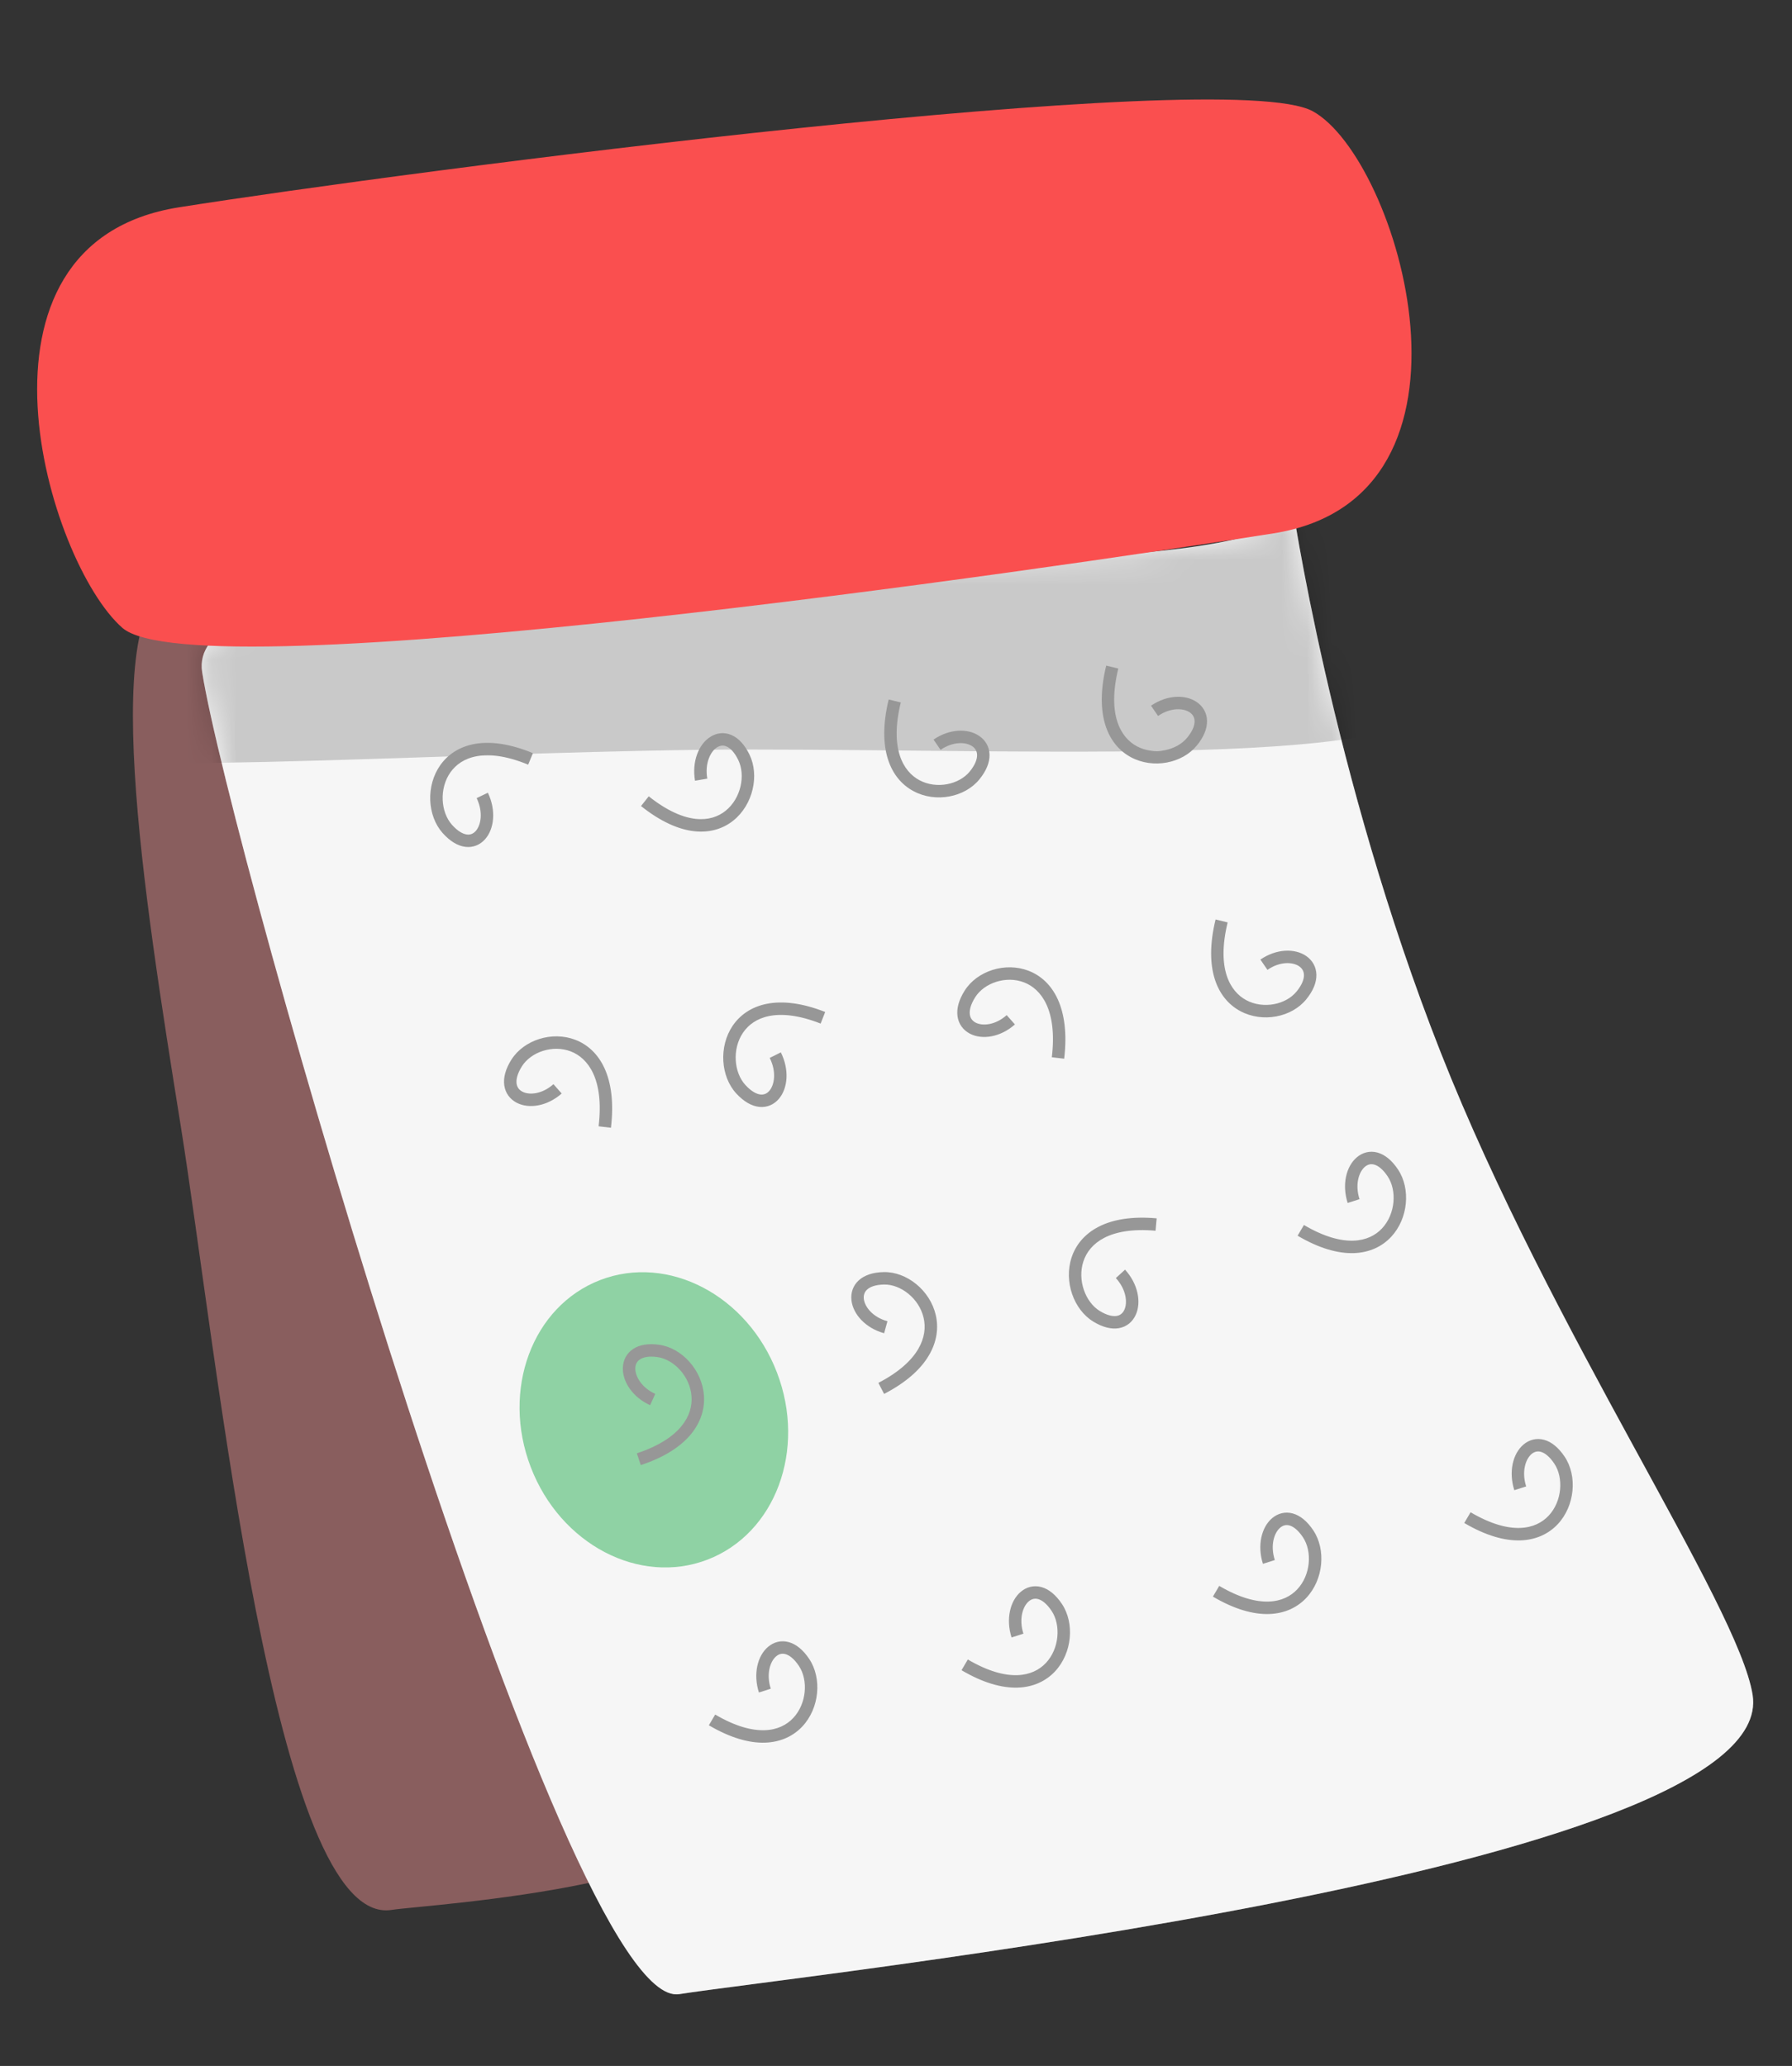 <svg width="72" height="83" viewBox="0 0 72 83" fill="none" xmlns="http://www.w3.org/2000/svg">
<rect x="0" y="0" width="72" height="83" fill="#333333" stroke="none"/>
<path d="M15.732 76.731C11.018 77.469 8.736 54.434 7.258 45.211C5.781 35.987 3.842 23.883 7.183 23.36C10.524 22.837 16.083 29.801 17.56 39.024C18.58 45.388 31.223 62.032 30.643 71.539C30.382 75.811 17.194 76.502 15.732 76.731Z" fill="#895E5E"/>
<path d="M27.284 80.114C22.622 80.852 9.243 34.079 8.123 27.007C7.003 19.935 52.714 25.04 51.893 20.074C51.893 20.074 53.481 31.111 57.889 42.291C62.296 53.472 69.844 64.469 70.418 68.093C71.538 75.165 31.944 79.378 27.284 80.116L27.284 80.114Z" fill="white"/>
<mask id="mask0" mask-type="alpha" maskUnits="userSpaceOnUse" x="8" y="20" width="63" height="61">
<path fill-rule="evenodd" clip-rule="evenodd" d="M27.284 80.114C22.622 80.852 9.243 34.079 8.123 27.007C7.003 19.935 52.714 25.04 51.893 20.074C51.893 20.074 53.481 31.111 57.889 42.291C62.296 53.472 69.844 64.469 70.418 68.093C71.538 75.165 31.944 79.378 27.284 80.116L27.284 80.114Z" fill="white"/>
</mask>
<g mask="url(#mask0)">
<path opacity="0.68" d="M28.425 62.659C25.693 63.708 22.514 62.044 21.325 58.942C20.135 55.84 21.385 52.475 24.117 51.425C26.849 50.376 30.028 52.039 31.217 55.141C32.407 58.243 31.157 61.609 28.425 62.659Z" fill="#36BA5F"/>
</g>
<path opacity="0.253" fill-rule="evenodd" clip-rule="evenodd" d="M8.123 27.007C7.003 19.935 52.714 25.04 51.893 20.074C51.893 20.074 53.481 31.111 57.889 42.291C62.296 53.472 69.844 64.469 70.418 68.093C71.538 75.165 31.944 79.378 27.284 80.116C22.622 80.852 9.243 34.079 8.123 27.007Z" fill="#D9D9D9"/>
<mask id="mask1" mask-type="alpha" maskUnits="userSpaceOnUse" x="8" y="20" width="63" height="61">
<path fill-rule="evenodd" clip-rule="evenodd" d="M8.123 27.007C7.003 19.935 52.714 25.04 51.893 20.074C51.893 20.074 53.481 31.111 57.889 42.291C62.296 53.472 69.844 64.469 70.418 68.093C71.538 75.165 31.944 79.378 27.284 80.116C22.622 80.852 9.243 34.079 8.123 27.007Z" fill="white"/>
</mask>
<g mask="url(#mask1)">
<path opacity="0.184" d="M30.046 30.113C19.853 30.113 3.489 31.255 1.789 30.242C-2.303 27.801 4.11 23.212 3.918 22.003C3.368 18.528 29.684 14.296 43.556 12.099C57.428 9.902 57.712 23.994 58.262 27.469C58.812 30.943 43.028 30.11 30.047 30.113L30.046 30.113Z" fill="black"/>
</g>
<path d="M51.168 21.428C42.056 22.871 7.913 27.851 4.915 25.223C1.919 22.594 -1.924 9.772 7.188 8.329C16.301 6.886 49.293 2.578 52.744 4.469C56.194 6.359 60.281 19.984 51.168 21.428Z" fill="#FA4F4F"/>
<path d="M52.288 39.993L52.094 39.835L52.094 39.835L52.288 39.993ZM62.658 58.663L62.866 58.524L62.866 58.524L62.658 58.663ZM52.558 61.621L52.766 61.482L52.766 61.482L52.558 61.621ZM42.459 64.577L42.667 64.439L42.667 64.439L42.459 64.577ZM32.306 66.789L32.099 66.928L32.099 66.928L32.306 66.789ZM44.059 52.883L44.189 52.67L44.19 52.67L44.059 52.883ZM29.766 43.761L29.582 43.93L29.582 43.93L29.766 43.761ZM35.514 51.356L35.519 51.606L35.519 51.606L35.514 51.356ZM20.76 42.704L20.548 42.57L20.549 42.57L20.76 42.704ZM26.45 54.273L26.415 54.521L26.415 54.521L26.45 54.273ZM39.155 31.155L39.349 31.313L39.349 31.313L39.155 31.155ZM29.889 30.427L30.114 30.318L30.114 30.318L29.889 30.427ZM17.971 33.301L17.785 33.467L17.784 33.467L17.971 33.301ZM46.247 28.351C46.878 27.918 47.624 27.885 48.092 28.211C48.333 28.379 48.491 28.64 48.497 28.961C48.503 29.275 48.364 29.612 48.087 29.951L47.7 29.635C47.931 29.353 48 29.127 47.997 28.971C47.994 28.822 47.926 28.705 47.806 28.622C47.552 28.445 47.038 28.415 46.529 28.764L46.247 28.351ZM48.087 29.951C47.5 30.669 46.333 30.899 45.442 30.423C44.512 29.925 43.964 28.723 44.446 26.741L44.931 26.859C44.48 28.718 45.026 29.633 45.678 29.982C46.37 30.352 47.272 30.158 47.7 29.635L48.087 29.951ZM50.641 38.551C51.272 38.118 52.018 38.086 52.486 38.411C52.727 38.579 52.885 38.84 52.891 39.161C52.897 39.475 52.759 39.812 52.481 40.151L52.094 39.835C52.325 39.553 52.394 39.328 52.391 39.171C52.388 39.022 52.32 38.905 52.2 38.822C51.946 38.645 51.432 38.615 50.924 38.964L50.641 38.551ZM52.481 40.151C51.895 40.87 50.728 41.1 49.837 40.623C48.907 40.125 48.358 38.922 48.84 36.94L49.325 37.058C48.874 38.917 49.421 39.833 50.073 40.182C50.765 40.552 51.667 40.358 52.094 39.835L52.481 40.151ZM54.147 48.329C53.912 47.594 54.084 46.86 54.517 46.494C54.741 46.304 55.034 46.22 55.344 46.304C55.645 46.387 55.926 46.618 56.169 46.983L55.754 47.26C55.55 46.955 55.357 46.826 55.212 46.787C55.076 46.75 54.951 46.782 54.84 46.876C54.602 47.077 54.432 47.578 54.623 48.177L54.147 48.329ZM56.169 46.983C56.684 47.754 56.584 48.955 55.893 49.692C55.539 50.07 55.036 50.323 54.395 50.344C53.76 50.364 53.005 50.157 52.136 49.645L52.39 49.214C53.204 49.694 53.865 49.861 54.379 49.844C54.887 49.827 55.266 49.631 55.528 49.351C56.068 48.774 56.133 47.829 55.754 47.26L56.169 46.983ZM60.843 59.869C60.608 59.135 60.779 58.4 61.213 58.034C61.437 57.845 61.73 57.76 62.04 57.845C62.341 57.927 62.622 58.159 62.866 58.524L62.45 58.801C62.246 58.496 62.053 58.367 61.908 58.327C61.772 58.29 61.647 58.322 61.535 58.416C61.298 58.617 61.128 59.118 61.319 59.717L60.843 59.869ZM62.866 58.524C63.381 59.295 63.28 60.495 62.589 61.233C62.235 61.611 61.731 61.864 61.091 61.885C60.456 61.905 59.701 61.698 58.832 61.186L59.086 60.755C59.9 61.235 60.561 61.402 61.075 61.385C61.583 61.368 61.962 61.171 62.224 60.891C62.764 60.314 62.829 59.37 62.45 58.801L62.866 58.524ZM50.743 62.827C50.509 62.093 50.68 61.358 51.113 60.992C51.338 60.803 51.63 60.718 51.941 60.803C52.242 60.886 52.523 61.117 52.766 61.482L52.35 61.759C52.146 61.454 51.953 61.325 51.809 61.285C51.673 61.248 51.547 61.28 51.436 61.374C51.198 61.575 51.029 62.076 51.22 62.675L50.743 62.827ZM52.766 61.482C53.281 62.253 53.18 63.453 52.489 64.191C52.136 64.569 51.632 64.822 50.992 64.843C50.356 64.863 49.602 64.656 48.733 64.144L48.987 63.713C49.801 64.193 50.462 64.36 50.975 64.343C51.484 64.326 51.862 64.129 52.124 63.849C52.664 63.273 52.729 62.328 52.35 61.759L52.766 61.482ZM40.643 65.785C40.409 65.05 40.58 64.316 41.014 63.95C41.238 63.76 41.531 63.676 41.841 63.76C42.142 63.843 42.423 64.074 42.667 64.439L42.251 64.716C42.047 64.411 41.854 64.282 41.709 64.243C41.573 64.206 41.448 64.238 41.336 64.332C41.098 64.533 40.928 65.034 41.119 65.633L40.643 65.785ZM42.667 64.439C43.181 65.21 43.08 66.41 42.39 67.148C42.036 67.526 41.532 67.779 40.892 67.8C40.257 67.82 39.502 67.613 38.633 67.101L38.886 66.67C39.701 67.15 40.362 67.317 40.876 67.3C41.384 67.283 41.762 67.087 42.025 66.807C42.565 66.23 42.63 65.284 42.251 64.716L42.667 64.439ZM30.492 67.996C30.257 67.261 30.428 66.527 30.862 66.16C31.086 65.971 31.379 65.887 31.689 65.972C31.99 66.054 32.271 66.285 32.514 66.65L32.099 66.928C31.895 66.623 31.702 66.493 31.557 66.454C31.421 66.417 31.296 66.448 31.185 66.543C30.947 66.743 30.777 67.245 30.968 67.844L30.492 67.996ZM32.514 66.65C33.029 67.421 32.929 68.622 32.238 69.36C31.884 69.737 31.381 69.99 30.74 70.011C30.105 70.032 29.35 69.824 28.481 69.313L28.735 68.882C29.549 69.361 30.21 69.528 30.724 69.511C31.233 69.495 31.611 69.298 31.873 69.018C32.413 68.441 32.478 67.496 32.099 66.928L32.514 66.65ZM40.778 41.157C40.204 41.665 39.468 41.791 38.964 41.525C38.705 41.388 38.517 41.148 38.472 40.83C38.428 40.519 38.525 40.167 38.76 39.797L39.182 40.064C38.987 40.372 38.945 40.605 38.967 40.76C38.988 40.908 39.069 41.015 39.198 41.083C39.47 41.227 39.984 41.193 40.447 40.783L40.778 41.157ZM38.76 39.797C39.255 39.011 40.385 38.638 41.327 39.001C42.31 39.38 42.998 40.507 42.757 42.534L42.261 42.475C42.487 40.573 41.834 39.733 41.147 39.468C40.417 39.186 39.545 39.49 39.182 40.064L38.76 39.797ZM45.203 51.009C45.721 51.577 45.868 52.316 45.629 52.832C45.505 53.099 45.277 53.301 44.961 53.358C44.654 53.413 44.302 53.324 43.929 53.097L44.19 52.67C44.499 52.859 44.726 52.892 44.873 52.866C45.011 52.841 45.113 52.758 45.175 52.622C45.309 52.334 45.253 51.806 44.834 51.346L45.203 51.009ZM43.93 53.097C43.141 52.617 42.736 51.483 43.055 50.519C43.217 50.026 43.567 49.581 44.138 49.286C44.704 48.994 45.473 48.857 46.473 48.947L46.428 49.445C45.492 49.361 44.825 49.494 44.367 49.73C43.913 49.965 43.651 50.307 43.529 50.676C43.279 51.436 43.614 52.32 44.189 52.67L43.93 53.097ZM31.373 42.279C31.718 42.968 31.66 43.721 31.29 44.151C31.098 44.373 30.822 44.503 30.503 44.469C30.193 44.436 29.879 44.252 29.582 43.93L29.95 43.591C30.198 43.86 30.407 43.956 30.556 43.972C30.696 43.987 30.815 43.935 30.911 43.824C31.116 43.587 31.206 43.063 30.926 42.502L31.373 42.279ZM29.582 43.93C28.955 43.248 28.871 42.046 29.439 41.208C29.73 40.78 30.188 40.45 30.817 40.327C31.441 40.205 32.218 40.289 33.155 40.656L32.972 41.122C32.095 40.778 31.417 40.719 30.913 40.817C30.413 40.915 30.069 41.17 29.853 41.489C29.407 42.146 29.489 43.09 29.95 43.591L29.582 43.93ZM35.523 53.563C34.786 53.36 34.276 52.809 34.211 52.243C34.177 51.951 34.264 51.658 34.5 51.441C34.731 51.229 35.075 51.114 35.509 51.106L35.519 51.606C35.16 51.613 34.95 51.706 34.839 51.809C34.733 51.906 34.69 52.035 34.707 52.185C34.744 52.502 35.065 52.919 35.656 53.081L35.523 53.563ZM35.509 51.106C36.431 51.088 37.365 51.836 37.596 52.826C37.715 53.332 37.65 53.898 37.321 54.454C36.995 55.007 36.415 55.538 35.522 56.001L35.292 55.557C36.128 55.124 36.625 54.65 36.891 54.2C37.154 53.753 37.198 53.319 37.109 52.94C36.927 52.159 36.185 51.593 35.519 51.606L35.509 51.106ZM22.568 43.932C21.993 44.439 21.257 44.565 20.753 44.299C20.494 44.162 20.306 43.922 20.261 43.604C20.217 43.294 20.314 42.941 20.548 42.57L20.971 42.837C20.776 43.146 20.734 43.379 20.756 43.535C20.777 43.682 20.858 43.789 20.987 43.857C21.259 44.001 21.773 43.967 22.237 43.557L22.568 43.932ZM20.549 42.57C21.045 41.785 22.175 41.412 23.117 41.775C24.1 42.154 24.788 43.281 24.547 45.308L24.051 45.249C24.277 43.347 23.624 42.507 22.937 42.242C22.207 41.96 21.334 42.264 20.971 42.837L20.549 42.57ZM26.12 56.454C25.423 56.137 25.004 55.513 25.026 54.943C25.038 54.649 25.169 54.373 25.436 54.196C25.697 54.023 26.055 53.965 26.485 54.026L26.415 54.521C26.059 54.471 25.838 54.53 25.713 54.613C25.594 54.692 25.532 54.811 25.526 54.962C25.514 55.281 25.768 55.745 26.327 55.999L26.12 56.454ZM26.485 54.026C27.399 54.155 28.206 55.041 28.283 56.056C28.322 56.574 28.171 57.123 27.761 57.62C27.353 58.114 26.699 58.546 25.745 58.861L25.588 58.387C26.481 58.092 27.044 57.703 27.375 57.302C27.704 56.904 27.814 56.483 27.784 56.094C27.724 55.293 27.076 54.614 26.415 54.521L26.485 54.026ZM37.508 29.713C38.14 29.28 38.885 29.247 39.353 29.573C39.594 29.741 39.752 30.001 39.758 30.323C39.764 30.637 39.626 30.974 39.349 31.313L38.962 30.997C39.192 30.715 39.261 30.489 39.258 30.333C39.256 30.184 39.188 30.067 39.068 29.983C38.814 29.806 38.299 29.777 37.791 30.125L37.508 29.713ZM39.349 31.313C38.762 32.032 37.595 32.262 36.704 31.785C35.773 31.287 35.225 30.084 35.706 28.102L36.192 28.221C35.74 30.079 36.288 30.995 36.94 31.344C37.631 31.714 38.534 31.52 38.962 30.997L39.349 31.313ZM27.925 31.366C27.794 30.606 28.064 29.902 28.544 29.601C28.793 29.444 29.094 29.402 29.39 29.53C29.676 29.654 29.922 29.922 30.114 30.318L29.664 30.536C29.503 30.204 29.33 30.049 29.191 29.989C29.061 29.933 28.933 29.947 28.81 30.024C28.548 30.189 28.311 30.66 28.418 31.281L27.925 31.366ZM30.114 30.318C30.518 31.154 30.255 32.329 29.469 32.962C29.067 33.286 28.533 33.465 27.896 33.395C27.264 33.325 26.545 33.013 25.755 32.383L26.066 31.992C26.808 32.582 27.44 32.842 27.951 32.898C28.457 32.953 28.858 32.812 29.155 32.572C29.768 32.079 29.962 31.153 29.664 30.536L30.114 30.318ZM19.602 31.848C19.935 32.543 19.866 33.294 19.488 33.718C19.292 33.937 19.014 34.062 18.695 34.022C18.386 33.983 18.076 33.794 17.785 33.467L18.158 33.134C18.401 33.407 18.609 33.507 18.758 33.526C18.897 33.544 19.017 33.494 19.115 33.385C19.323 33.151 19.422 32.63 19.151 32.064L19.602 31.848ZM17.784 33.467C17.169 32.775 17.105 31.571 17.688 30.743C17.985 30.32 18.449 29.998 19.08 29.886C19.706 29.776 20.481 29.874 21.412 30.258L21.221 30.72C20.35 30.361 19.673 30.289 19.167 30.379C18.666 30.467 18.318 30.716 18.096 31.031C17.64 31.68 17.706 32.626 18.158 33.134L17.784 33.467Z" fill="#979797"/>
</svg>
